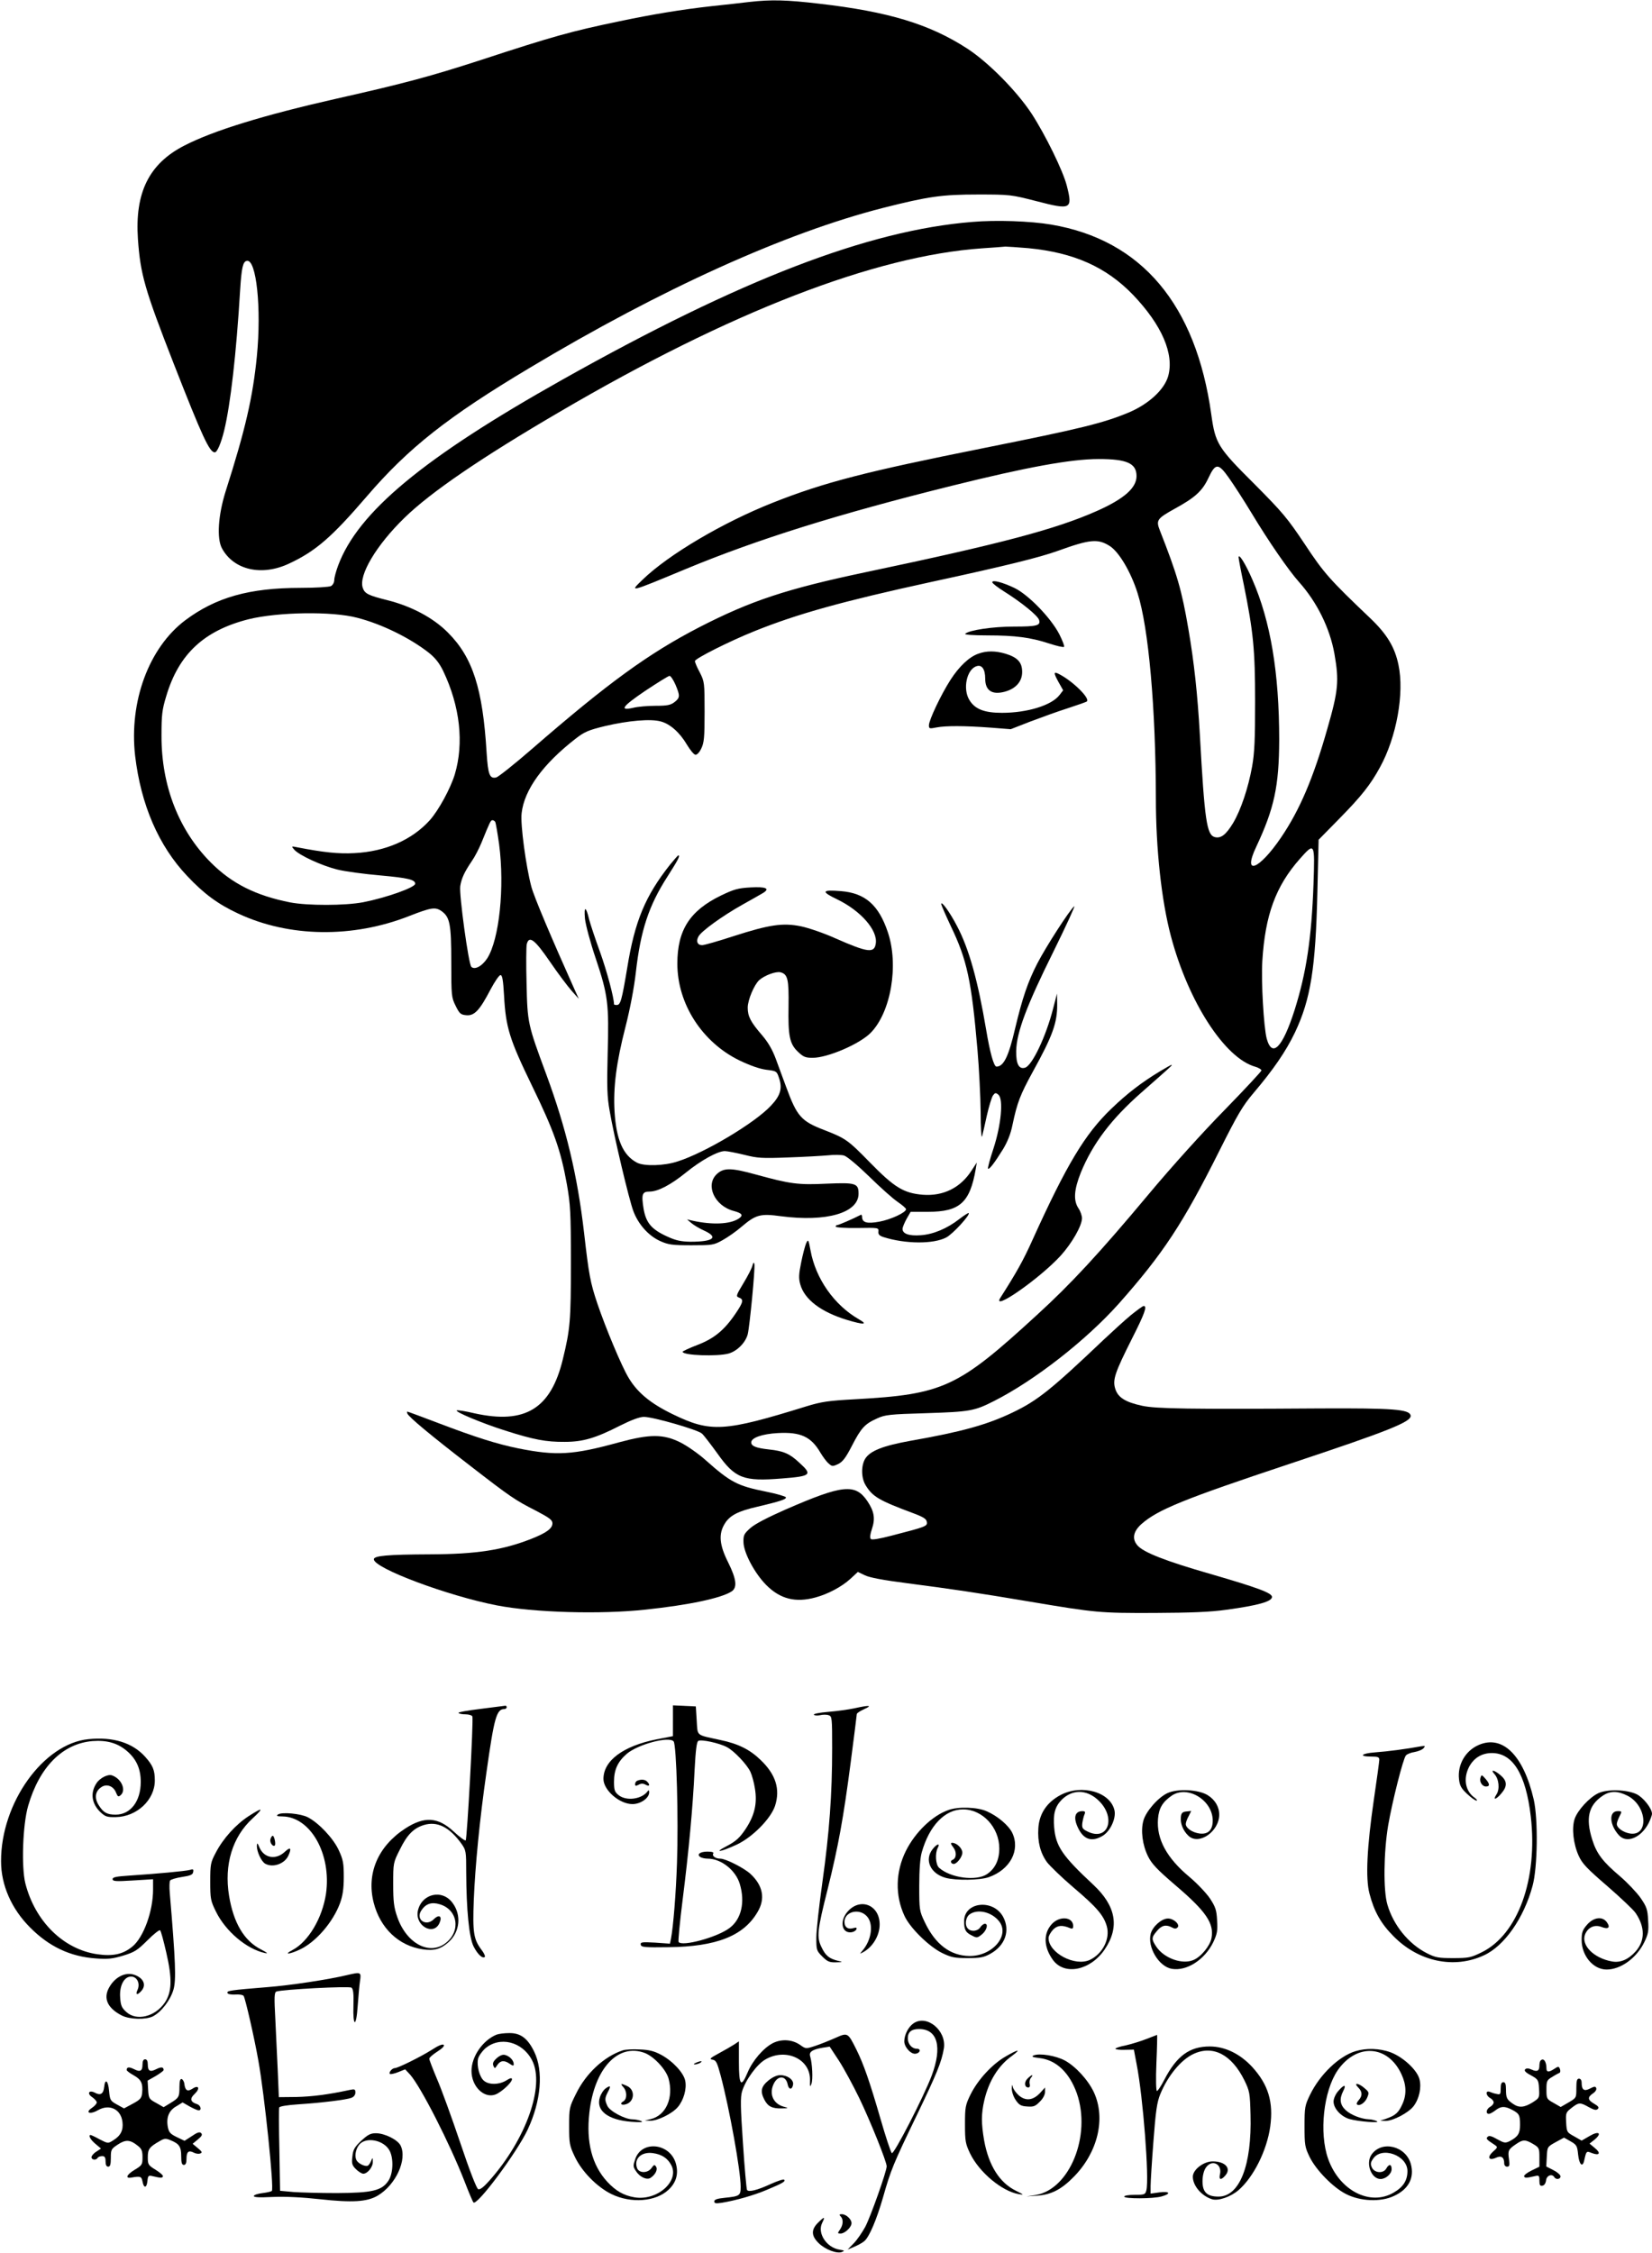 <?xml version="1.0" standalone="no"?>
<!DOCTYPE svg PUBLIC "-//W3C//DTD SVG 20010904//EN"
 "http://www.w3.org/TR/2001/REC-SVG-20010904/DTD/svg10.dtd">
<svg version="1.0" xmlns="http://www.w3.org/2000/svg"
 width="939pt" height="1280pt" viewBox="0 0 939 1280"
 preserveAspectRatio="xMidYMid meet">
<g transform="translate(0,1280) scale(0.1,-0.1)"
fill="#000000" stroke="none">
<path d="M4260 12789 c-41 -5 -138 -16 -215 -24 -171 -19 -334 -46 -525 -86
-274 -57 -375 -85 -787 -220 -284 -92 -431 -132 -818 -219 -416 -94 -702 -182
-867 -267 -201 -103 -282 -267 -264 -531 14 -200 38 -285 203 -707 164 -419
204 -505 234 -505 13 0 35 50 53 123 36 148 69 434 91 800 8 127 16 161 38
165 54 11 84 -267 57 -543 -23 -231 -65 -415 -177 -765 -43 -136 -52 -270 -21
-326 67 -123 226 -159 381 -86 150 70 241 148 442 382 237 276 462 453 924
729 751 450 1457 769 2011 910 257 65 333 76 540 76 182 0 187 -1 332 -38 196
-51 206 -46 172 87 -21 84 -121 288 -200 410 -85 129 -246 292 -366 370 -214
139 -449 210 -841 255 -187 22 -273 24 -397 10z"/>
<path d="M5525 11539 c-591 -48 -1316 -327 -2330 -897 -787 -442 -1160 -751
-1273 -1055 -12 -32 -22 -69 -22 -82 0 -14 -8 -29 -19 -35 -11 -5 -86 -10
-173 -10 -291 0 -481 -54 -655 -184 -207 -156 -320 -462 -285 -770 33 -278
133 -511 296 -683 95 -101 175 -160 289 -213 290 -136 652 -141 974 -14 123
48 147 52 182 28 48 -34 56 -73 56 -289 0 -193 1 -202 25 -250 22 -45 29 -50
61 -53 46 -4 76 29 137 146 24 45 49 82 57 82 10 0 15 -29 20 -117 10 -181 30
-246 159 -512 125 -257 163 -365 198 -559 20 -114 23 -159 23 -447 0 -328 -4
-376 -46 -548 -68 -281 -214 -370 -501 -307 -50 12 -95 19 -101 17 -18 -6 145
-74 275 -115 160 -51 231 -65 338 -64 103 0 175 21 314 92 66 33 112 50 136
50 52 0 306 -73 330 -95 11 -10 50 -61 87 -112 101 -143 149 -161 368 -143
166 13 174 21 99 89 -55 52 -90 67 -174 76 -73 8 -100 19 -100 40 0 26 61 48
151 53 129 7 189 -20 242 -111 14 -23 34 -51 46 -61 20 -18 23 -19 55 -4 26
13 43 35 79 105 52 101 73 123 142 154 45 21 72 24 280 30 247 8 273 12 385
69 231 117 522 344 709 553 251 283 365 455 573 871 103 205 131 253 193 326
112 132 184 236 236 345 89 188 117 365 127 797 l7 297 116 118 c128 130 179
195 233 294 94 171 139 420 105 581 -21 102 -66 176 -163 268 -228 217 -261
254 -370 419 -99 148 -125 179 -285 340 -209 208 -223 230 -246 396 -87 625
-396 992 -910 1079 -118 20 -313 27 -450 15z m320 -149 c259 -25 443 -107 596
-266 163 -171 234 -335 199 -461 -22 -77 -111 -159 -225 -207 -145 -60 -270
-91 -820 -201 -675 -135 -909 -195 -1202 -311 -283 -112 -592 -294 -740 -437
-77 -74 -80 -75 247 61 408 169 866 312 1510 472 423 105 676 152 835 152 160
0 215 -24 215 -97 0 -67 -70 -129 -225 -198 -235 -104 -540 -185 -1310 -347
-456 -96 -657 -163 -951 -314 -288 -149 -518 -316 -949 -690 -99 -86 -191
-159 -204 -163 -38 -9 -47 16 -55 139 -22 366 -79 543 -220 684 -83 84 -208
150 -344 184 -108 27 -129 37 -140 70 -25 71 77 243 238 399 148 144 434 340
881 601 969 568 1791 886 2399 929 63 4 124 9 135 10 11 0 70 -4 130 -9z
m1140 -1305 c25 -35 83 -124 127 -197 100 -166 213 -329 271 -394 103 -115
176 -263 202 -409 27 -154 22 -209 -40 -424 -79 -279 -157 -463 -264 -620
-125 -184 -220 -220 -141 -53 103 219 130 345 131 608 0 381 -49 675 -153 912
-38 88 -77 150 -78 126 0 -6 13 -77 30 -157 54 -268 64 -368 64 -662 0 -214
-3 -291 -17 -370 -22 -122 -64 -247 -108 -321 -40 -66 -69 -89 -104 -80 -46
12 -58 94 -85 581 -13 231 -33 414 -65 600 -38 223 -64 311 -163 563 -22 56
-15 66 84 121 117 64 158 101 193 176 40 85 56 85 116 0z m-679 -386 c53 -32
122 -148 160 -269 63 -197 103 -653 104 -1165 0 -289 32 -582 85 -782 99 -375
307 -696 481 -744 19 -6 34 -15 34 -21 0 -5 -93 -105 -207 -222 -121 -123
-303 -324 -434 -481 -280 -335 -443 -511 -635 -686 -450 -413 -531 -451 -1035
-479 -150 -8 -190 -14 -275 -40 -468 -145 -544 -150 -760 -45 -126 61 -201
123 -251 207 -39 64 -131 284 -178 423 -40 119 -48 164 -75 400 -38 328 -102
595 -215 901 -105 284 -107 290 -112 516 -3 109 -2 209 1 223 13 52 45 28 132
-99 45 -66 101 -140 123 -165 l41 -46 -25 55 c-130 290 -229 523 -245 583 -30
113 -63 354 -55 417 15 133 121 279 308 424 49 38 72 48 167 71 132 31 259 42
316 26 53 -14 108 -63 148 -131 18 -30 39 -56 48 -58 9 -2 23 12 34 35 16 33
19 62 19 208 0 167 -1 172 -27 224 -16 29 -28 58 -28 65 0 14 196 113 341 171
241 97 499 169 1004 279 417 90 615 139 720 177 180 65 225 69 291 28z m-4275
-409 c140 -36 300 -115 407 -199 36 -29 59 -58 81 -103 96 -201 119 -410 66
-588 -25 -81 -92 -204 -142 -260 -101 -112 -252 -178 -428 -187 -91 -5 -176 4
-325 33 -35 7 -35 7 -17 -14 29 -32 155 -90 243 -112 43 -11 155 -26 248 -34
155 -14 196 -24 196 -47 0 -21 -163 -79 -295 -105 -104 -20 -317 -20 -416 -1
-196 39 -331 107 -450 226 -183 183 -282 437 -281 721 0 117 3 147 27 225 71
239 215 373 469 437 168 41 474 46 617 8z m1808 -379 c27 -64 27 -75 -5 -100
-22 -17 -41 -21 -108 -21 -44 0 -101 -5 -125 -11 -83 -19 -66 6 65 95 71 47
133 86 140 86 6 0 21 -22 33 -49z m-1024 -781 c3 -5 13 -63 22 -127 32 -244 1
-539 -67 -647 -30 -46 -72 -68 -91 -49 -16 16 -70 412 -63 458 7 45 24 81 66
143 17 24 41 71 55 105 48 118 52 127 62 127 5 0 13 -4 16 -10z m4651 -352
c-11 -310 -41 -506 -108 -718 -68 -212 -127 -273 -158 -161 -17 65 -32 323
-25 440 16 262 76 426 213 581 85 96 86 94 78 -142z"/>
<path d="M5640 9492 c0 -6 30 -29 68 -53 96 -60 190 -136 198 -161 10 -32 -11
-38 -144 -38 -118 0 -254 -20 -276 -41 -6 -5 45 -9 125 -9 161 0 248 -12 352
-46 43 -14 81 -23 85 -19 4 3 -9 36 -27 72 -49 94 -176 224 -254 262 -69 33
-127 48 -127 33z"/>
<path d="M5561 9086 c-52 -18 -109 -72 -158 -148 -53 -82 -123 -229 -123 -259
0 -19 3 -20 43 -12 52 10 157 10 307 -1 l115 -9 110 43 c61 23 157 58 214 76
58 19 107 36 109 39 18 18 -78 113 -156 154 -34 18 -35 10 -6 -43 l27 -48 -20
-26 c-44 -59 -183 -102 -328 -102 -100 0 -154 21 -185 73 -39 63 -15 175 41
192 30 10 49 -17 49 -71 0 -68 39 -93 111 -74 63 17 99 58 99 112 0 55 -26 83
-95 104 -57 17 -108 17 -154 0z"/>
<path d="M3809 7888 c-141 -178 -201 -321 -244 -588 -31 -185 -38 -210 -60
-210 -8 0 -15 2 -15 4 0 38 -41 190 -79 296 -27 74 -55 158 -62 185 -18 77
-31 80 -24 5 4 -36 31 -137 61 -225 70 -209 76 -259 68 -540 -5 -192 -3 -246
11 -325 25 -147 111 -508 135 -571 28 -75 86 -140 152 -170 47 -21 68 -24 178
-24 119 0 127 1 177 29 29 16 78 50 109 77 80 68 106 75 223 59 259 -34 441
19 441 128 0 59 -16 64 -179 57 -165 -8 -208 -2 -405 52 -141 39 -183 39 -222
2 -66 -62 -13 -180 96 -209 49 -13 57 -25 28 -44 -49 -32 -151 -36 -263 -11
l-30 7 25 -21 c14 -12 46 -31 73 -43 83 -38 52 -63 -78 -63 -55 1 -83 7 -131
29 -91 41 -122 78 -136 159 -13 82 -8 97 34 97 48 0 122 39 208 109 84 68 179
121 220 121 14 0 64 -10 110 -21 75 -19 101 -21 250 -15 91 3 193 9 227 12 34
4 75 3 90 -1 16 -4 76 -54 143 -119 63 -62 136 -127 163 -145 26 -18 47 -36
47 -41 0 -19 -87 -59 -152 -71 -71 -13 -98 -5 -98 28 0 8 -3 13 -7 11 -44 -23
-126 -58 -133 -58 -6 0 -10 -4 -10 -9 0 -5 54 -9 123 -8 120 2 122 2 120 -20
-2 -16 5 -24 30 -32 124 -39 282 -40 355 -2 37 19 138 129 128 139 -2 2 -26
-13 -53 -34 -71 -55 -149 -87 -219 -92 -67 -5 -104 8 -104 36 0 9 11 35 23 57
l23 40 99 0 c180 0 238 52 271 243 l6 37 -30 -46 c-63 -98 -161 -146 -277
-137 -108 9 -161 41 -299 182 -127 130 -139 138 -262 186 -130 50 -154 77
-215 243 -17 45 -43 117 -59 160 -20 54 -44 95 -79 136 -64 74 -81 106 -81
156 0 44 37 131 66 157 31 27 94 50 120 44 42 -11 48 -40 46 -193 -3 -169 6
-215 55 -260 29 -28 42 -33 82 -33 85 0 267 78 330 142 115 117 161 385 97
573 -52 154 -129 221 -266 232 -110 9 -115 -2 -21 -47 134 -65 230 -175 219
-250 -8 -57 -44 -53 -230 29 -64 29 -152 59 -195 68 -103 21 -179 10 -384 -56
-86 -28 -166 -51 -178 -51 -27 0 -36 22 -21 49 15 30 139 119 250 181 52 29
105 59 118 67 40 25 15 36 -72 31 -71 -4 -93 -10 -168 -46 -177 -86 -248 -196
-248 -387 0 -228 140 -446 353 -550 61 -29 114 -48 153 -53 58 -7 59 -8 72
-47 20 -59 8 -100 -46 -157 -91 -98 -376 -268 -531 -317 -76 -25 -189 -28
-230 -7 -80 42 -118 130 -128 291 -8 137 10 278 62 480 27 106 49 223 59 310
27 238 73 379 180 545 61 96 74 120 61 120 -2 0 -23 -24 -46 -52z"/>
<path d="M5350 7664 c0 -6 25 -63 54 -125 93 -193 118 -310 152 -704 9 -104
17 -263 18 -352 0 -89 4 -152 8 -140 3 12 16 65 27 118 12 53 28 105 35 115
12 16 16 17 31 4 29 -24 16 -170 -28 -305 -20 -60 -34 -112 -31 -115 7 -6 37
33 86 112 24 40 43 86 53 137 27 128 44 171 115 301 114 206 140 280 139 385
l-1 60 -22 -85 c-41 -160 -119 -323 -159 -336 -35 -11 -52 20 -51 94 2 107 60
260 212 566 73 148 126 264 118 257 -27 -22 -162 -232 -210 -325 -54 -105 -85
-197 -126 -369 -37 -159 -65 -217 -106 -217 -15 0 -37 79 -59 211 -47 278 -97
459 -166 589 -40 77 -89 144 -89 124z"/>
<path d="M6596 6715 c-105 -63 -190 -128 -280 -215 -149 -143 -253 -316 -447
-744 -53 -118 -92 -187 -182 -328 -56 -86 221 106 342 238 64 71 121 170 121
213 0 14 -9 40 -20 56 -30 45 -25 106 13 202 68 166 173 305 346 457 173 152
176 155 170 156 -3 0 -31 -16 -63 -35z"/>
<path d="M4582 5736 c-6 -14 -19 -63 -28 -108 -14 -68 -15 -91 -5 -126 24 -85
117 -156 265 -201 96 -29 123 -28 67 4 -139 80 -245 230 -274 391 -12 63 -13
65 -25 40z"/>
<path d="M4277 5610 c-3 -14 -26 -59 -51 -100 -42 -70 -44 -75 -26 -82 28 -10
25 -26 -17 -88 -65 -97 -124 -145 -218 -181 -47 -18 -85 -36 -85 -39 0 -21
197 -28 262 -10 48 14 95 61 108 109 11 43 43 374 38 399 -3 12 -6 10 -11 -8z"/>
<path d="M6428 5328 c-35 -29 -103 -91 -153 -138 -300 -285 -377 -347 -519
-415 -146 -70 -291 -110 -576 -160 -162 -29 -235 -58 -263 -104 -23 -40 -22
-108 3 -149 40 -66 77 -87 270 -159 59 -22 76 -33 78 -50 4 -24 -3 -27 -201
-78 -69 -18 -111 -25 -117 -19 -7 7 -4 27 6 57 20 59 13 100 -25 157 -69 103
-141 95 -465 -46 -100 -44 -174 -82 -200 -105 -37 -33 -41 -41 -40 -81 1 -60
64 -178 130 -244 79 -79 166 -101 279 -70 71 19 150 61 199 106 l42 39 40 -19
c26 -13 106 -28 239 -45 247 -32 404 -55 700 -105 375 -63 396 -65 705 -64
209 1 318 5 410 18 183 25 260 47 260 73 0 22 -76 51 -348 130 -258 74 -382
123 -416 162 -33 37 -25 80 22 122 93 82 241 142 842 342 569 189 695 240 688
275 -7 35 -99 42 -518 40 -742 -5 -928 -2 -1008 15 -97 21 -138 48 -153 97
-16 51 -1 93 95 284 72 142 88 186 67 186 -6 0 -38 -24 -73 -52z"/>
<path d="M2316 4768 c9 -20 130 -121 349 -290 239 -185 263 -201 383 -262 76
-40 92 -52 92 -71 0 -29 -34 -54 -120 -88 -163 -64 -311 -87 -578 -88 -239 -1
-317 -8 -317 -28 0 -51 421 -208 699 -262 211 -41 591 -52 846 -24 246 26 429
65 488 103 34 22 28 70 -19 165 -50 99 -56 162 -19 221 28 46 76 71 187 96
127 30 164 42 160 53 -1 5 -52 20 -112 32 -164 33 -202 53 -344 179 -41 37
-106 82 -144 101 -97 48 -173 48 -350 0 -261 -72 -355 -77 -571 -34 -122 25
-243 63 -458 145 -92 35 -170 64 -173 64 -2 0 -2 -6 1 -12z"/>
<path d="M2732 3091 c-74 -9 -130 -19 -126 -23 4 -5 22 -8 41 -8 18 0 36 -6
38 -12 7 -19 -30 -696 -38 -704 -3 -4 -34 18 -67 49 -90 84 -168 89 -277 18
-155 -101 -221 -256 -179 -421 37 -145 142 -245 278 -265 65 -10 104 1 149 42
63 57 73 153 21 222 -59 80 -176 52 -197 -46 -17 -84 89 -144 123 -69 17 38
-1 52 -31 23 -45 -46 -107 -3 -72 49 25 38 58 49 104 35 103 -30 122 -152 35
-220 -93 -73 -224 -3 -276 148 -19 54 -23 87 -23 186 0 120 0 122 38 197 41
84 78 121 136 139 76 23 145 -11 213 -105 27 -38 28 -43 28 -165 1 -211 16
-368 42 -420 23 -45 51 -71 64 -59 3 4 -5 22 -19 40 -45 60 -51 97 -44 283 8
193 33 454 72 725 44 311 57 360 102 360 7 0 13 5 13 10 0 6 -3 9 -7 9 -5 -1
-68 -9 -141 -18z"/>
<path d="M3825 3024 l0 -88 -93 -18 c-190 -38 -302 -121 -302 -225 0 -64 91
-143 165 -143 46 0 95 34 95 67 0 11 -3 14 -8 7 -32 -46 -121 -59 -166 -23
-22 18 -26 28 -26 76 0 68 21 114 73 159 64 54 241 101 266 70 16 -20 28 -439
19 -691 -6 -176 -21 -360 -34 -429 l-6 -29 -85 6 c-74 4 -84 3 -81 -12 3 -14
22 -16 158 -14 272 3 427 64 506 200 45 75 31 150 -40 216 -35 33 -141 87
-171 87 -28 0 -49 15 -41 29 5 7 -6 11 -33 11 -42 0 -63 -16 -40 -31 8 -5 27
-9 42 -9 76 0 159 -66 182 -144 31 -103 9 -199 -57 -249 -68 -53 -273 -109
-291 -80 -3 5 7 113 23 239 35 277 58 525 68 737 6 114 12 161 21 166 16 10
119 -12 162 -35 40 -20 114 -98 134 -140 9 -19 21 -62 26 -96 14 -85 -2 -153
-54 -231 -34 -50 -54 -68 -107 -96 -78 -40 -35 -34 58 9 89 42 192 146 217
219 31 95 5 179 -82 262 -61 59 -127 92 -228 113 -142 31 -129 20 -135 111
l-5 80 -65 3 -65 3 0 -87z"/>
<path d="M4855 3094 c-33 -7 -99 -16 -147 -20 -49 -4 -85 -11 -82 -16 3 -5 19
-6 35 -3 16 4 38 4 49 0 19 -6 20 -14 20 -188 0 -262 -16 -478 -55 -757 -19
-135 -35 -278 -35 -319 0 -70 1 -74 34 -107 29 -29 41 -34 78 -33 39 1 40 2
13 8 -52 13 -72 29 -95 77 -29 58 -25 96 35 333 60 242 89 401 130 715 19 147
35 272 35 277 0 6 19 18 43 29 49 22 28 23 -58 4z"/>
<path d="M503 2919 c-256 -25 -498 -362 -497 -694 0 -135 59 -270 165 -376
108 -109 229 -166 375 -176 67 -5 94 -2 154 16 65 20 81 30 138 87 36 36 68
61 72 57 5 -4 20 -61 35 -126 35 -151 32 -226 -9 -286 -55 -79 -159 -105 -217
-53 -27 24 -33 37 -36 83 -5 67 22 119 62 119 34 0 53 -39 37 -75 -14 -29 -2
-33 21 -7 30 33 14 72 -36 91 -57 22 -124 -17 -154 -86 -23 -56 5 -106 79
-144 45 -23 137 -25 177 -5 48 25 99 91 117 152 16 56 12 157 -21 549 -3 33
-2 65 2 71 5 6 35 15 68 20 47 7 61 13 63 28 3 16 0 18 -19 12 -26 -7 -189
-22 -341 -32 -76 -5 -98 -9 -98 -20 0 -13 18 -14 115 -8 l115 7 0 -59 c0 -123
-54 -271 -117 -323 -53 -44 -111 -57 -200 -44 -193 28 -354 187 -409 403 -23
92 -15 334 16 440 64 221 196 354 366 368 82 6 142 -11 195 -56 54 -46 79
-101 79 -176 0 -110 -58 -186 -143 -186 -49 0 -70 12 -96 54 -26 41 -20 80 16
103 30 20 69 5 83 -33 9 -22 13 -24 25 -14 34 28 6 94 -48 113 -23 9 -70 -15
-89 -45 -36 -55 -27 -116 23 -164 27 -25 37 -29 87 -28 120 2 222 98 222 208
0 59 -11 86 -56 136 -72 79 -181 113 -321 99z"/>
<path d="M8405 2886 c-76 -33 -121 -112 -112 -194 4 -38 13 -53 46 -84 22 -21
46 -38 53 -38 7 0 2 7 -10 16 -53 37 -66 108 -32 175 27 51 72 79 130 79 119
0 193 -120 221 -360 41 -356 -73 -671 -279 -772 -61 -30 -74 -33 -162 -33 -84
0 -101 3 -150 28 -104 53 -190 159 -224 276 -24 80 -21 297 4 448 24 139 85
380 101 399 6 8 29 17 50 20 21 4 44 13 51 22 11 13 9 14 -17 10 -81 -15 -188
-29 -258 -34 -81 -6 -97 -24 -21 -24 35 0 44 -3 44 -18 0 -9 -14 -112 -31
-227 -39 -268 -48 -446 -25 -533 26 -101 65 -171 137 -243 143 -145 345 -187
514 -108 116 53 227 212 276 394 29 104 32 379 7 490 -58 252 -177 370 -313
311z"/>
<path d="M8494 2721 c26 -28 32 -86 12 -116 -23 -35 -3 -31 28 6 35 41 33 71
-5 103 -35 30 -60 35 -35 7z"/>
<path d="M8415 2699 c-7 -22 10 -49 31 -49 23 0 23 14 -1 42 -23 26 -24 27
-30 7z"/>
<path d="M3623 2683 c-7 -2 -13 -11 -13 -19 0 -12 4 -12 20 -4 14 8 26 8 40 0
22 -12 27 -1 8 18 -12 12 -33 14 -55 5z"/>
<path d="M6029 2602 c-78 -41 -122 -106 -127 -189 -5 -77 11 -140 49 -193 16
-21 84 -87 152 -145 130 -110 171 -158 188 -219 20 -71 -23 -156 -96 -191 -85
-40 -235 40 -235 124 0 12 12 33 26 48 25 25 52 27 97 8 13 -5 17 -2 17 12 0
52 -76 60 -121 12 -50 -54 -47 -133 7 -206 66 -88 212 -58 293 61 86 127 65
247 -65 368 -175 163 -213 218 -222 325 -7 78 5 119 43 158 59 58 137 59 202
2 112 -98 64 -245 -59 -181 -26 13 -29 20 -26 47 3 18 8 40 13 50 5 13 2 17
-12 17 -45 0 -54 -39 -23 -100 32 -63 78 -76 138 -40 43 26 76 98 67 143 -22
105 -185 152 -306 89z"/>
<path d="M6635 2612 c-53 -25 -122 -104 -136 -156 -16 -57 -5 -139 26 -202 21
-43 51 -75 156 -165 175 -149 221 -217 205 -301 -8 -43 -60 -107 -103 -124
-63 -27 -166 10 -210 75 -29 43 -29 53 3 90 27 33 52 38 86 20 14 -8 23 -8 31
0 16 16 -21 51 -54 51 -36 0 -86 -44 -98 -85 -21 -77 46 -189 120 -201 84 -14
186 51 235 151 22 47 26 65 22 124 -3 59 -9 76 -40 124 -21 31 -73 86 -117
123 -130 108 -188 216 -179 330 5 61 26 96 78 132 88 60 228 -22 233 -136 2
-58 -25 -86 -76 -79 -41 6 -77 31 -77 54 0 8 7 28 16 44 l15 30 -28 -3 c-22
-2 -29 -9 -31 -32 -4 -36 13 -78 43 -106 59 -56 175 24 175 120 0 45 -24 85
-66 111 -52 32 -172 38 -229 11z"/>
<path d="M9085 2612 c-51 -24 -119 -98 -135 -147 -17 -52 -7 -142 23 -208 20
-45 47 -73 163 -173 76 -66 149 -135 161 -153 54 -80 54 -157 0 -218 -41 -46
-87 -66 -135 -57 -104 19 -177 93 -152 155 17 39 53 56 93 41 38 -15 52 -4 31
26 -25 36 -75 30 -113 -13 -26 -30 -31 -44 -31 -87 0 -90 66 -168 142 -168 80
0 170 65 214 155 23 47 26 65 22 124 -3 62 -8 77 -43 128 -22 31 -75 87 -117
123 -97 82 -133 128 -158 209 -38 121 -21 194 59 248 43 29 85 29 141 1 113
-57 124 -233 14 -215 -39 7 -74 32 -74 54 0 8 7 27 15 43 15 29 15 30 -10 30
-52 0 -47 -79 8 -138 44 -47 125 -13 168 70 10 21 19 44 19 53 0 30 -49 92
-87 111 -56 27 -167 30 -218 6z"/>
<path d="M5390 2516 c-91 -32 -188 -126 -241 -232 -59 -119 -62 -253 -8 -369
31 -68 139 -174 214 -211 52 -25 71 -29 145 -29 72 0 92 4 130 25 84 47 113
132 72 209 -56 104 -222 86 -222 -24 0 -48 8 -64 43 -81 28 -15 32 -15 56 4
28 21 41 62 19 62 -7 0 -19 -9 -26 -20 -14 -22 -51 -27 -70 -8 -20 20 -14 65
10 82 46 32 125 13 167 -40 63 -80 -38 -198 -168 -197 -109 1 -195 66 -255
193 -30 63 -31 69 -31 205 0 90 5 158 14 190 43 153 132 245 235 245 111 0
206 -103 206 -222 0 -66 -24 -115 -70 -146 -61 -41 -207 -22 -272 36 -20 17
-24 82 -8 113 16 29 -5 24 -29 -7 -48 -61 -13 -139 74 -163 59 -16 195 -14
246 4 121 43 179 153 133 251 -20 42 -83 96 -145 123 -52 24 -163 28 -219 7z"/>
<path d="M1414 2482 c-74 -48 -146 -128 -187 -207 -30 -56 -32 -67 -32 -165 0
-99 2 -109 33 -172 55 -111 173 -211 277 -234 22 -4 15 1 -23 21 -95 49 -155
151 -180 304 -29 177 19 335 134 440 66 61 59 65 -22 13z"/>
<path d="M1580 2491 c-11 -8 -6 -11 25 -11 160 -2 280 -214 248 -439 -21 -139
-100 -273 -192 -321 -52 -27 -15 -24 44 4 90 42 188 155 228 264 15 42 21 81
21 147 0 78 -3 98 -28 152 -30 67 -114 156 -176 188 -40 21 -148 31 -170 16z"/>
<path d="M1537 2350 c-5 -18 14 -45 25 -35 7 8 -3 55 -12 55 -4 0 -10 -9 -13
-20z"/>
<path d="M1460 2312 c0 -34 26 -89 48 -101 44 -24 110 0 131 46 20 44 12 52
-20 22 -51 -48 -118 -36 -144 24 -12 28 -14 29 -15 9z"/>
<path d="M5418 2305 c21 -27 19 -63 -4 -72 -15 -5 -9 -23 7 -23 18 0 49 40 49
64 0 25 -32 56 -58 56 -10 0 -8 -7 6 -25z"/>
<path d="M4824 1946 c-54 -54 -43 -133 17 -124 12 2 24 9 27 17 3 9 -1 11 -15
7 -32 -10 -53 3 -53 35 0 57 81 79 125 34 42 -41 31 -136 -24 -199 -15 -18
-15 -18 4 -8 55 29 95 95 95 158 0 107 -103 153 -176 80z"/>
<path d="M1975 1579 c-108 -26 -326 -59 -456 -69 -208 -17 -231 -20 -226 -33
2 -7 20 -10 44 -9 23 2 44 -2 48 -8 10 -17 60 -234 84 -370 34 -190 90 -725
76 -738 -3 -3 -27 -9 -52 -12 -26 -3 -48 -10 -50 -16 -3 -8 28 -10 109 -6 74
3 167 -2 268 -13 182 -20 266 -15 326 20 104 61 170 206 131 285 -16 33 -91
70 -140 70 -31 0 -46 -8 -84 -43 -38 -36 -46 -50 -50 -89 -5 -40 -2 -50 20
-72 14 -14 33 -26 42 -26 24 0 55 38 54 68 0 25 -1 25 -9 6 -5 -12 -13 -25
-19 -28 -12 -8 -52 10 -63 28 -14 21 -8 63 13 90 38 48 142 28 174 -34 23 -45
20 -130 -8 -171 -37 -55 -91 -68 -293 -69 -94 0 -205 3 -246 6 l-76 7 -4 231
c-3 127 -3 236 -1 242 2 7 46 14 106 18 136 9 275 26 304 37 14 5 23 17 23 30
0 19 -4 21 -32 15 -125 -27 -216 -38 -303 -40 l-100 -1 -6 145 c-4 80 -10 214
-14 297 -7 127 -6 153 6 158 34 12 414 32 427 22 10 -8 13 -35 11 -101 -4
-124 16 -127 24 -4 4 51 9 114 13 141 8 53 6 54 -71 36z"/>
<path d="M5192 1304 c-29 -20 -52 -65 -52 -102 0 -33 39 -76 66 -70 25 4 30
28 6 28 -29 0 -52 27 -52 59 0 36 20 53 64 53 105 0 133 -101 72 -264 -45
-120 -216 -452 -227 -441 -6 6 -35 93 -64 194 -62 214 -96 311 -137 394 -49
98 -49 98 -121 66 -34 -15 -86 -36 -114 -45 -52 -17 -53 -17 -84 5 -45 32
-106 36 -156 11 -54 -28 -116 -100 -144 -168 -37 -88 -49 -72 -49 62 l0 116
-27 -18 c-16 -10 -55 -33 -87 -50 -50 -27 -56 -33 -36 -36 20 -3 26 -15 46
-89 51 -192 114 -543 114 -633 0 -51 -5 -54 -92 -63 -41 -4 -58 -10 -58 -20 0
-12 9 -13 43 -8 79 13 182 42 257 74 89 37 107 48 97 57 -4 4 -37 -7 -75 -24
-78 -36 -127 -48 -136 -34 -3 6 -14 125 -23 265 -14 204 -15 262 -5 295 20 65
85 155 134 182 116 66 255 1 252 -118 -1 -39 0 -42 8 -22 10 25 5 117 -7 157
-8 25 12 39 72 49 l39 6 52 -79 c28 -43 80 -139 116 -213 64 -133 156 -362
156 -388 0 -28 -92 -288 -122 -344 -17 -31 -46 -74 -65 -93 l-35 -36 38 16
c21 9 47 23 58 33 28 25 69 122 105 247 44 155 58 190 191 465 114 237 142
304 155 382 16 101 -97 195 -173 142z"/>
<path d="M2822 1240 c-78 -32 -142 -124 -142 -206 0 -88 71 -158 136 -134 34
13 94 68 94 87 0 9 -10 7 -32 -7 -41 -25 -99 -26 -127 -2 -25 20 -42 83 -34
124 3 15 21 41 39 58 83 73 212 42 268 -65 75 -144 -34 -450 -242 -684 -32
-36 -53 -53 -64 -49 -9 4 -48 103 -102 264 -48 142 -107 305 -132 362 -24 57
-44 109 -44 115 0 7 21 25 46 41 28 18 42 32 36 38 -6 6 -31 -4 -66 -27 -63
-40 -194 -105 -212 -105 -15 0 -36 -25 -28 -33 4 -3 24 1 47 10 l40 16 28 -30
c61 -69 226 -392 310 -608 23 -60 46 -114 50 -118 19 -23 248 285 308 413 77
164 91 334 37 444 -37 76 -78 106 -142 105 -27 0 -59 -4 -72 -9z"/>
<path d="M6515 1215 c-33 -13 -86 -29 -117 -36 -32 -6 -58 -15 -58 -19 0 -4
24 -7 52 -6 l53 1 16 -85 c36 -183 72 -648 55 -714 -6 -24 -10 -26 -66 -26
-33 0 -60 -4 -60 -10 0 -13 164 -13 213 1 55 15 47 31 -13 23 l-50 -7 0 43 c0
23 7 137 16 253 13 172 20 223 39 269 43 105 119 197 190 229 111 51 216 -5
288 -150 30 -62 32 -73 35 -196 8 -287 -62 -465 -182 -465 -65 0 -91 25 -91
87 0 30 7 59 18 76 34 52 96 23 81 -38 -7 -29 6 -33 29 -7 38 41 3 82 -70 82
-52 0 -113 -47 -113 -87 0 -51 49 -109 109 -128 35 -11 105 13 150 51 86 74
162 226 181 362 19 139 -11 238 -102 338 -69 75 -155 117 -242 117 -115 0
-188 -54 -258 -189 -18 -35 -37 -64 -42 -64 -5 0 -7 66 -3 160 4 88 5 160 4
159 -1 0 -29 -11 -62 -24z"/>
<path d="M3540 1151 c-106 -35 -209 -130 -266 -247 -38 -76 -39 -81 -39 -183
0 -99 2 -111 32 -174 40 -85 127 -173 209 -213 111 -54 252 -43 324 25 45 42
58 93 41 151 -34 114 -193 131 -230 24 -13 -38 -13 -44 3 -68 22 -35 62 -53
83 -40 28 18 43 48 32 64 -8 13 -12 12 -26 -8 -21 -30 -71 -30 -82 0 -19 53
24 94 90 85 51 -7 84 -29 105 -69 47 -91 -82 -204 -210 -182 -60 10 -106 36
-155 89 -86 94 -120 224 -101 392 28 251 163 396 315 339 53 -21 120 -93 135
-145 30 -109 -14 -210 -102 -231 l-33 -8 30 -1 c42 -1 126 40 158 78 33 39 51
103 42 148 -8 45 -70 112 -136 148 -41 22 -69 29 -123 31 -39 2 -82 0 -96 -5z"/>
<path d="M7704 1146 c-94 -29 -201 -132 -257 -246 -30 -62 -32 -71 -32 -180 0
-107 2 -119 29 -175 37 -75 133 -173 206 -210 81 -42 197 -47 272 -12 84 38
119 103 97 183 -29 102 -165 135 -223 53 -35 -50 -2 -139 51 -139 30 0 63 29
63 56 0 29 -15 31 -30 4 -16 -30 -67 -27 -82 5 -9 19 -8 29 6 49 48 74 196 21
196 -69 0 -53 -24 -91 -78 -122 -134 -79 -309 11 -373 192 -52 148 -26 384 54
502 108 156 286 145 363 -22 28 -60 30 -116 5 -170 -21 -47 -38 -63 -88 -81
l-38 -13 31 -1 c42 0 130 46 159 84 32 42 46 107 33 154 -14 52 -92 124 -162
151 -64 24 -140 26 -202 7z"/>
<path d="M5714 1115 c-77 -45 -156 -132 -197 -214 -30 -61 -32 -73 -32 -171 0
-96 3 -110 29 -165 52 -107 180 -214 276 -231 32 -5 31 -4 -15 19 -93 45 -155
143 -181 285 -17 99 -17 152 1 230 26 110 80 197 159 253 54 40 32 36 -40 -6z"/>
<path d="M2824 1107 c-20 -18 -25 -29 -20 -43 8 -18 9 -18 23 4 18 26 40 28
71 6 18 -12 22 -12 22 -1 0 20 -22 44 -47 51 -14 5 -30 -1 -49 -17z"/>
<path d="M5875 1122 c-14 -7 -6 -10 34 -15 95 -11 170 -83 212 -201 83 -239
-41 -545 -234 -577 l-52 -8 57 4 c82 5 141 35 213 109 135 138 181 330 113
478 -32 69 -103 147 -165 181 -52 28 -144 43 -178 29z"/>
<path d="M810 1071 c0 -38 -13 -45 -48 -27 -28 14 -42 13 -42 -5 0 -4 18 -18
40 -30 43 -24 53 -46 48 -100 -3 -29 -10 -38 -53 -61 l-50 -27 -40 22 c-38 21
-40 25 -45 77 -5 60 -23 74 -28 22 -4 -38 -21 -49 -52 -32 -34 18 -48 -4 -16
-25 14 -10 26 -23 26 -30 0 -7 -12 -20 -26 -30 -43 -28 -14 -41 33 -14 65 37
130 6 139 -66 6 -48 -10 -79 -52 -105 -30 -19 -30 -19 -77 5 -25 14 -49 25
-52 25 -15 0 -1 -27 27 -50 l32 -27 -27 -18 c-15 -9 -27 -24 -27 -31 0 -16 26
-19 35 -4 3 6 15 10 26 10 14 0 19 -7 19 -30 0 -20 5 -30 15 -30 11 0 15 12
15 50 0 47 2 51 40 76 44 29 70 28 113 -7 22 -17 27 -29 27 -65 0 -42 -2 -46
-45 -72 -45 -27 -55 -50 -19 -44 53 9 58 7 64 -22 7 -40 24 -39 28 3 3 30 6
33 30 27 46 -11 55 -11 58 -1 2 6 -17 22 -41 37 -42 26 -45 30 -45 71 0 47 9
59 67 92 27 16 35 17 63 5 49 -20 60 -37 60 -91 0 -37 4 -49 15 -49 10 0 15
10 15 34 0 41 12 51 41 36 11 -6 28 -9 37 -5 13 5 11 10 -13 30 l-30 25 30 25
c22 18 27 27 18 36 -8 8 -22 4 -52 -17 l-42 -27 -44 21 c-37 18 -45 27 -51 57
-10 55 6 94 48 118 l36 22 40 -23 c22 -12 45 -22 51 -22 19 0 12 28 -8 35 -39
12 -44 31 -15 58 33 31 24 54 -12 30 -28 -18 -41 -11 -46 26 -1 14 -9 26 -15
29 -9 2 -13 -11 -13 -45 0 -57 -3 -62 -52 -92 l-38 -23 -42 24 c-41 22 -43 26
-46 75 l-3 52 46 26 c25 15 45 30 45 34 0 18 -14 19 -42 5 -35 -18 -48 -11
-48 27 0 19 -5 29 -15 29 -10 0 -15 -10 -15 -29z"/>
<path d="M8757 1093 c-4 -3 -7 -17 -7 -29 0 -30 -13 -37 -45 -22 -18 8 -29 8
-36 1 -7 -7 2 -18 33 -34 41 -23 43 -26 46 -76 3 -51 2 -53 -37 -78 -47 -29
-77 -32 -111 -8 -35 24 -40 33 -40 81 0 31 -4 42 -15 42 -11 0 -15 -11 -15
-36 0 -32 -2 -36 -22 -31 -13 2 -31 8 -40 12 -26 10 -23 -21 2 -35 11 -6 20
-17 20 -25 0 -8 -9 -19 -20 -25 -22 -12 -27 -40 -7 -40 6 0 23 9 37 20 31 24
52 25 93 4 42 -22 47 -30 47 -86 0 -50 -12 -68 -59 -93 -25 -12 -31 -11 -71
11 -31 18 -46 22 -54 14 -11 -11 -8 -15 41 -47 17 -12 16 -14 -11 -38 -35 -32
-24 -53 18 -34 30 14 46 2 46 -33 0 -10 7 -18 16 -18 14 0 16 7 11 43 -7 48
-4 55 40 85 39 27 53 27 97 1 34 -20 36 -24 36 -75 l0 -54 -45 -22 c-25 -12
-44 -27 -42 -33 4 -10 12 -10 60 1 25 6 27 4 27 -26 0 -25 4 -31 18 -28 10 2
18 14 20 31 3 27 34 39 47 17 9 -15 35 -12 35 5 0 8 -18 24 -40 35 l-41 21 3
56 c3 55 3 56 50 82 l48 26 37 -21 c35 -20 38 -26 43 -75 6 -58 26 -77 35 -32
12 53 12 53 44 40 43 -16 52 0 16 29 l-30 25 29 23 c44 37 23 51 -29 20 l-45
-26 -42 24 c-42 23 -43 25 -46 80 -3 54 -1 57 31 82 41 32 49 32 98 4 30 -16
42 -19 51 -10 8 8 3 16 -20 29 -38 22 -40 37 -8 59 14 9 22 22 19 30 -4 11
-10 11 -35 -2 -34 -18 -48 -8 -48 34 0 13 -6 22 -15 22 -12 0 -15 -13 -15 -55
0 -54 0 -54 -44 -80 l-45 -26 -40 23 c-40 22 -41 25 -41 76 0 48 2 54 33 72
17 11 36 21 41 23 5 2 6 11 3 21 -7 17 -9 17 -32 2 -32 -21 -45 -20 -45 3 0
39 -17 61 -33 44z"/>
<path d="M3955 1080 c-13 -6 -15 -9 -5 -9 8 0 22 4 30 9 18 12 2 12 -25 0z"/>
<path d="M4367 979 c-41 -34 -47 -61 -22 -109 20 -38 44 -50 97 -49 42 1 42 1
12 10 -61 17 -85 76 -54 134 24 45 67 42 77 -7 6 -32 26 -33 31 -1 4 27 -32
53 -73 53 -19 0 -44 -11 -68 -31z"/>
<path d="M5840 990 c-20 -20 -17 -50 5 -50 8 0 11 8 8 20 -3 11 0 27 7 35 18
22 3 18 -20 -5z"/>
<path d="M3543 942 c22 -24 22 -68 0 -81 -23 -12 -11 -25 16 -16 48 15 52 82
6 103 -36 17 -41 15 -22 -6z"/>
<path d="M5751 934 c0 -18 9 -46 22 -65 19 -28 30 -35 65 -37 36 -3 47 1 72
27 18 17 30 40 30 55 l0 26 -27 -30 c-40 -43 -81 -49 -121 -16 -17 15 -33 37
-35 49 -3 16 -5 14 -6 -9z"/>
<path d="M7720 940 c24 -24 25 -47 3 -72 -9 -10 -14 -21 -10 -24 13 -13 46 9
58 38 12 29 11 32 -15 54 -34 30 -65 33 -36 4z"/>
<path d="M3443 935 c-12 -8 -27 -31 -33 -50 -25 -76 45 -130 180 -140 51 -4
69 -2 55 4 -11 5 -34 10 -51 10 -44 1 -129 47 -142 77 -15 33 -15 43 3 78 19
35 15 40 -12 21z"/>
<path d="M7606 919 c-15 -17 -26 -43 -26 -59 0 -39 41 -84 89 -99 52 -15 185
-25 156 -12 -11 5 -31 10 -44 10 -44 2 -103 25 -132 52 -33 31 -37 64 -14 109
20 39 4 38 -29 -1z"/>
<path d="M4778 208 c17 -17 15 -49 -4 -76 -14 -20 -14 -22 4 -22 24 0 62 36
62 59 0 23 -31 51 -55 51 -15 0 -16 -3 -7 -12z"/>
<path d="M4649 171 c-39 -39 -38 -74 4 -115 37 -37 106 -63 134 -50 15 6 13 8
-12 12 -75 10 -131 93 -102 152 19 38 13 38 -24 1z"/>
</g>
</svg>
